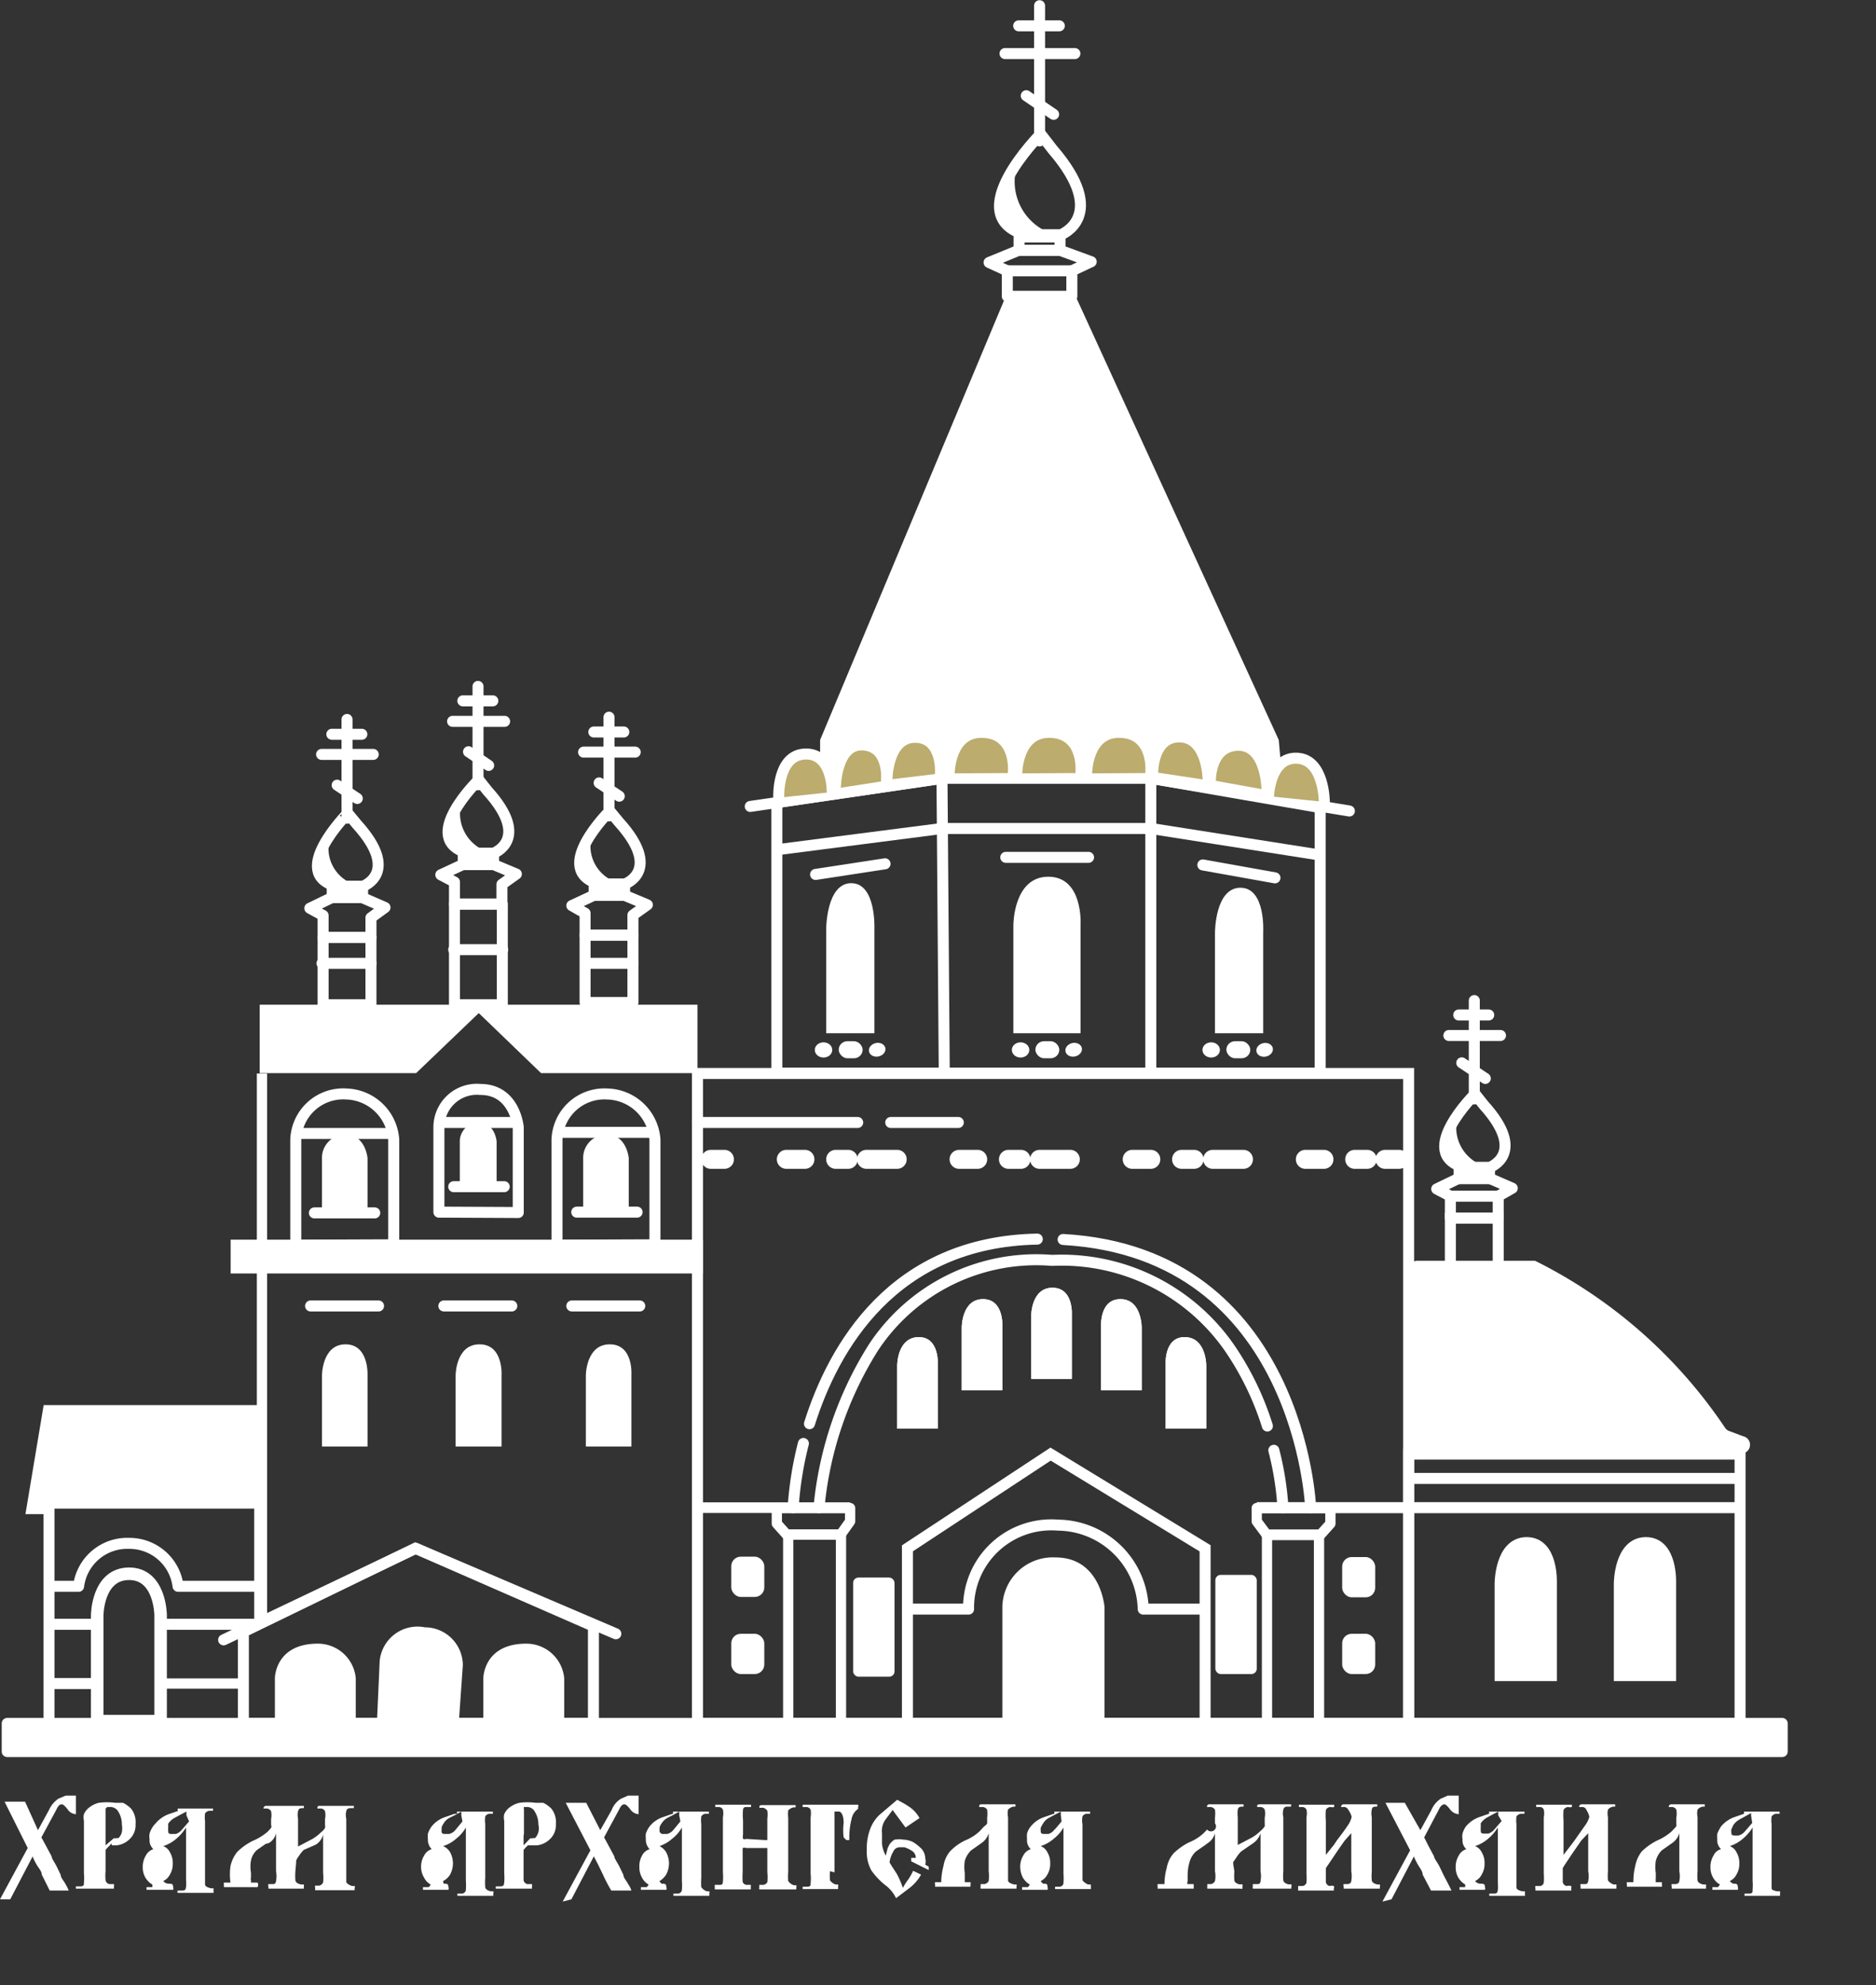 <?xml version="1.0" encoding="UTF-8"?> <svg xmlns="http://www.w3.org/2000/svg" id="Слой_1" data-name="Слой 1" viewBox="0 0 49.41 52.26"><rect x="0" y="0" width="49.41" height="52.26" fill="#333333" stroke="none"/><defs><style>.cls-1,.cls-18,.cls-19,.cls-21,.cls-4{fill:#fff;}.cls-10,.cls-11,.cls-12,.cls-13,.cls-14,.cls-15,.cls-16,.cls-17,.cls-2,.cls-20,.cls-3,.cls-5,.cls-6,.cls-7,.cls-8,.cls-9{fill:none;}.cls-10,.cls-11,.cls-12,.cls-13,.cls-14,.cls-15,.cls-16,.cls-17,.cls-18,.cls-19,.cls-2,.cls-20,.cls-21,.cls-22,.cls-3,.cls-4,.cls-5,.cls-6,.cls-7,.cls-8,.cls-9{stroke:#fff;}.cls-10,.cls-11,.cls-13,.cls-14,.cls-15,.cls-16,.cls-17,.cls-18,.cls-19,.cls-2,.cls-20,.cls-21,.cls-6,.cls-7,.cls-8{stroke-miterlimit:10;}.cls-14,.cls-2,.cls-21,.cls-22,.cls-3,.cls-5{stroke-width:0.29px;}.cls-12,.cls-14,.cls-15,.cls-16,.cls-17,.cls-22,.cls-3,.cls-4,.cls-9{stroke-linecap:round;}.cls-12,.cls-22,.cls-3,.cls-4,.cls-5,.cls-9{stroke-linejoin:round;}.cls-4{stroke-width:0.29px;}.cls-6{stroke-width:0.33px;}.cls-7{stroke-width:0.27px;}.cls-8{stroke-width:0.27px;}.cls-9{stroke-width:0.27px;}.cls-10{stroke-width:0.28px;}.cls-11{stroke-width:0.27px;}.cls-12{stroke-width:0.27px;}.cls-13{stroke-width:0.29px;}.cls-15,.cls-16,.cls-17{stroke-width:0.5px;}.cls-16{stroke-dasharray:0.49 0.81 0.33 0.49;}.cls-17{stroke-dasharray:0.81 1.63 0.49 0.81 0.33 0.49;}.cls-18{stroke-width:0.31px;}.cls-19{stroke-width:0.31px;}.cls-20{stroke-width:0.27px;}.cls-22{fill:#bcac6e;}</style></defs><polygon class="cls-1" points="21.6 19.48 26.49 7.8 28.33 7.8 33.68 19.48 33.81 20.96 30.86 20.45 25.36 20.45 21.6 20.96 21.6 19.48"></polygon><polyline class="cls-2" points="1.29 45.37 1.29 39.57 6.84 39.57 6.84 42.72"></polyline><polygon class="cls-1" points="6.84 26.45 6.84 28.25 10.96 28.25 12.61 26.67 14.25 28.25 18.37 28.25 18.37 26.45 6.84 26.45"></polygon><rect class="cls-2" x="18.37" y="28.26" width="18.73" height="17.11"></rect><rect class="cls-2" x="37.1" y="38.28" width="8.73" height="7.09"></rect><polygon class="cls-3" points="20.46 28.25 20.46 21.13 24.81 20.49 30.31 20.49 34.77 21.26 34.77 28.25 24.87 28.25 20.46 28.25"></polygon><polyline class="cls-3" points="30.31 28.25 30.31 20.49 35.54 21.35"></polyline><rect class="cls-4" x="0.19" y="45.37" width="46.75" height="0.74"></rect><rect class="cls-3" x="8.51" y="24.68" width="1.26" height="1.77"></rect><polygon class="cls-3" points="8.51 24.68 8.51 24.1 8.16 23.91 8.74 23.63 9.54 23.63 10.14 23.89 9.77 24.16 9.77 24.68 8.51 24.68"></polygon><rect class="cls-3" x="8.75" y="23.37" width="0.8" height="0.26"></rect><path class="cls-3" d="M8.86,23.33h.7s1-.35-.16-1.63l-.24-.29S7.58,23,8.86,23.33Z"></path><path class="cls-1" d="M8.75,21.9a1,1,0,0,0,.81,1.43l-.81,0S7.86,23,8.75,21.9Z"></path><line class="cls-3" x1="9.14" y1="21.54" x2="9.14" y2="18.94"></line><line class="cls-3" x1="8.74" y1="19.33" x2="9.53" y2="19.33"></line><line class="cls-3" x1="8.47" y1="19.86" x2="9.83" y2="19.86"></line><line class="cls-3" x1="8.88" y1="20.67" x2="9.41" y2="21.02"></line><rect class="cls-3" x="15.41" y="24.62" width="1.26" height="1.77"></rect><polygon class="cls-3" points="15.41 24.62 15.41 24.04 15.06 23.84 15.64 23.57 16.45 23.57 17.05 23.82 16.67 24.09 16.67 24.62 15.41 24.62"></polygon><rect class="cls-3" x="15.65" y="23.31" width="0.8" height="0.26"></rect><path class="cls-3" d="M15.77,23.27h.69s1-.35-.16-1.63l-.24-.29S14.49,22.9,15.77,23.27Z"></path><path class="cls-1" d="M15.65,21.84a1,1,0,0,0,.81,1.43l-.81,0S14.76,22.9,15.65,21.84Z"></path><line class="cls-3" x1="16.04" y1="21.48" x2="16.04" y2="18.88"></line><line class="cls-3" x1="15.64" y1="19.27" x2="16.43" y2="19.27"></line><line class="cls-3" x1="15.37" y1="19.8" x2="16.73" y2="19.8"></line><line class="cls-3" x1="15.78" y1="20.61" x2="16.31" y2="20.96"></line><rect class="cls-3" x="11.97" y="23.8" width="1.26" height="2.65"></rect><polygon class="cls-3" points="11.97 23.8 11.97 23.22 11.61 23.03 12.19 22.76 13 22.76 13.6 23.01 13.22 23.28 13.22 23.8 11.97 23.8"></polygon><rect class="cls-3" x="12.2" y="22.5" width="0.8" height="0.26"></rect><path class="cls-3" d="M12.32,22.46H13s1-.36-.16-1.64l-.23-.29S11,22.09,12.32,22.46Z"></path><path class="cls-1" d="M12.2,21A1.06,1.06,0,0,0,13,22.46l-.81,0S11.31,22.09,12.2,21Z"></path><line class="cls-3" x1="12.59" y1="20.66" x2="12.59" y2="18.07"></line><line class="cls-3" x1="12.19" y1="18.45" x2="12.98" y2="18.45"></line><line class="cls-3" x1="11.92" y1="18.99" x2="13.29" y2="18.99"></line><line class="cls-3" x1="12.34" y1="19.79" x2="12.87" y2="20.15"></line><path class="cls-5" d="M7.79,32.78V30A1.25,1.25,0,0,1,9.13,28.8,1.29,1.29,0,0,1,10.37,30v2.77Z"></path><path class="cls-1" d="M8.48,31.91V30.5a.61.61,0,0,1,.62-.63c.53,0,.58.62.58.62v1.42Z"></path><path class="cls-5" d="M14.67,32.78V30A1.25,1.25,0,0,1,16,28.8,1.29,1.29,0,0,1,17.25,30v2.77Z"></path><path class="cls-1" d="M15.36,31.91V30.5a.61.61,0,0,1,.62-.63c.53,0,.58.62.58.62v1.42Z"></path><path class="cls-5" d="M11.56,31.91V29.68a1,1,0,0,1,1.09-1c.92,0,1,1,1,1v2.24Z"></path><path class="cls-1" d="M12.11,31.21V30.06a.5.5,0,0,1,.5-.51c.43,0,.47.5.47.5v1.16Z"></path><path class="cls-1" d="M15.43,38.08V36.21s0-.82.63-.82.57.81.57.81v1.88Z"></path><path class="cls-1" d="M12,38.08V36.21s0-.82.63-.82.58.81.58.81v1.88Z"></path><path class="cls-1" d="M8.48,38.08V36.21s0-.82.62-.82.58.81.58.81v1.88Z"></path><polygon class="cls-1" points="6.84 36.99 1.15 36.99 0.67 39.86 1.29 39.86 1.29 39.57 6.84 39.57 6.84 36.99"></polygon><polygon class="cls-2" points="6.41 45.37 6.41 42.96 10.94 40.76 15.63 42.81 15.63 45.37 6.41 45.37"></polygon><polyline class="cls-3" points="5.89 43.17 10.95 40.76 16.22 43.01"></polyline><path class="cls-1" d="M9.93,45.29,10,43.73a1,1,0,0,1,1.19-.89,1,1,0,0,1,1,1l-.11,1.57Z"></path><path class="cls-1" d="M7.24,45.37V44.18s0-.91,1.13-.91a1,1,0,0,1,1,.91v1.19Z"></path><path class="cls-1" d="M12.73,45.37V44.18s0-.91,1.13-.91a1,1,0,0,1,1,.91v1.19Z"></path><path class="cls-3" d="M1.41,41.76h.66A1.29,1.29,0,0,1,3.4,40.63a1.29,1.29,0,0,1,1.29,1.13H6.84"></path><path class="cls-6" d="M2.56,45.31V42.53s0-1.09.83-1.1.84,1.08.84,1.08v2.8Z"></path><line class="cls-2" x1="6.84" y1="42.76" x2="4.23" y2="42.76"></line><line class="cls-2" x1="2.56" y1="42.76" x2="1.29" y2="42.76"></line><line class="cls-7" x1="4.23" y1="44.32" x2="6.41" y2="44.32"></line><line class="cls-2" x1="2.56" y1="44.32" x2="1.29" y2="44.32"></line><path class="cls-1" d="M26.4,45.37V42.3A1.33,1.33,0,0,1,27.8,41c1.19,0,1.29,1.3,1.29,1.3v3.09Z"></path><rect class="cls-8" x="20.76" y="40.4" width="1.39" height="4.96"></rect><polygon class="cls-9" points="22.39 39.7 22.39 40.05 22.14 40.4 20.72 40.4 20.46 40.11 20.46 39.7 22.39 39.7"></polygon><line class="cls-10" x1="18.37" y1="39.69" x2="22.39" y2="39.69"></line><path class="cls-1" d="M23.63,37.61V35.94s0-.73.56-.74.51.73.51.73v1.68Z"></path><path class="cls-1" d="M25.33,36.6V34.94s0-.74.56-.74.51.73.51.73V36.6Z"></path><path class="cls-1" d="M27.16,36.3V34.63s0-.73.56-.73.51.72.51.72V36.3Z"></path><path class="cls-1" d="M31.77,37.61V35.94s0-.73-.56-.74-.51.73-.51.73v1.68Z"></path><path class="cls-1" d="M30.07,36.6V34.94s0-.74-.56-.74-.51.73-.51.73V36.6Z"></path><path class="cls-1" d="M23.63,37.61V35.94s0-.73.56-.74.51.73.51.73v1.68Z"></path><path class="cls-1" d="M25.33,36.6V34.94s0-.74.56-.74.51.73.51.73V36.6Z"></path><path class="cls-1" d="M27.16,36.3V34.63s0-.73.56-.73.51.72.51.72V36.3Z"></path><path class="cls-1" d="M31.77,37.61V35.94s0-.73-.56-.74-.51.73-.51.73v1.68Z"></path><path class="cls-1" d="M30.07,36.6V34.94s0-.74-.56-.74-.51.73-.51.73V36.6Z"></path><rect class="cls-1" x="19.26" y="40.98" width="0.87" height="1.06" rx="0.25"></rect><rect class="cls-1" x="19.26" y="43.01" width="0.87" height="1.06" rx="0.25"></rect><rect class="cls-11" x="33.38" y="40.4" width="1.37" height="4.96" transform="translate(68.12 85.77) rotate(-180)"></rect><polygon class="cls-12" points="33.1 39.7 33.1 40.05 33.36 40.4 34.78 40.4 35.04 40.11 35.04 39.7 33.1 39.7"></polygon><line class="cls-13" x1="45.83" y1="39.69" x2="33.1" y2="39.69"></line><rect class="cls-1" x="35.34" y="40.98" width="0.87" height="1.06" rx="0.25" transform="translate(71.56 83.03) rotate(-180)"></rect><rect class="cls-1" x="35.34" y="43.01" width="0.87" height="1.06" rx="0.25" transform="translate(71.56 87.08) rotate(-180)"></rect><polygon class="cls-2" points="23.9 45.37 23.9 40.76 27.67 38.28 31.74 40.76 31.74 45.37 23.9 45.37"></polygon><path class="cls-14" d="M33.38,37.54a7.69,7.69,0,0,0-1-2.06,5.38,5.38,0,0,0-4.67-2.3A5.14,5.14,0,0,0,23,35.48a9.59,9.59,0,0,0-1.43,4.21"></path><path class="cls-3" d="M33.79,39.69a7.93,7.93,0,0,0-.24-1.51"></path><path class="cls-3" d="M28,32.63c6.25.35,6.52,7.06,6.52,7.06"></path><path class="cls-3" d="M21.32,37.48c.63-2,2.2-4.79,6-4.86"></path><path class="cls-3" d="M20.89,39.69A9.18,9.18,0,0,1,21.16,38"></path><line class="cls-3" x1="18.37" y1="29.55" x2="22.59" y2="29.55"></line><line class="cls-3" x1="23.46" y1="29.55" x2="25.24" y2="29.55"></line><line class="cls-15" x1="18.72" y1="30.52" x2="19.08" y2="30.52"></line><line class="cls-16" x1="20.71" y1="30.52" x2="22.58" y2="30.52"></line><line class="cls-17" x1="22.82" y1="30.52" x2="36.24" y2="30.52"></line><line class="cls-15" x1="36.48" y1="30.52" x2="36.85" y2="30.52"></line><path class="cls-1" d="M26.69,27.2V24.35s0-1.27.92-1.27.85,1.25.85,1.25V27.2Z"></path><polyline class="cls-2" points="20.46 22.37 24.81 21.81 30.31 21.81 34.77 22.51"></polyline><line class="cls-2" x1="37.1" y1="38.92" x2="45.83" y2="38.92"></line><path class="cls-18" d="M39.52,44.1V41.69s0-1.07.69-1.07.64,1.06.64,1.06V44.1Z"></path><path class="cls-19" d="M42.66,44.1V41.69s0-1.07.69-1.07.64,1.06.64,1.06V44.1Z"></path><path class="cls-1" d="M37.33,33.19h3l.1,0a13,13,0,0,1,5,4.39.3.3,0,0,0,.08.08l.4.15a.23.23,0,0,1,0,.45H37.33A.23.23,0,0,1,37.1,38V33.43A.23.23,0,0,1,37.33,33.19Z"></path><rect class="cls-2" x="38.2" y="32.07" width="1.26" height="1.77"></rect><polygon class="cls-5" points="38.2 32.07 38.2 31.49 37.84 31.3 38.42 31.02 39.23 31.02 39.83 31.28 39.46 31.49 39.46 32.07 38.2 32.07"></polygon><rect class="cls-5" x="38.43" y="30.77" width="0.8" height="0.26"></rect><path class="cls-5" d="M38.55,30.73h.69s1-.36-.16-1.64l-.23-.29S37.27,30.36,38.55,30.73Z"></path><path class="cls-1" d="M38.43,29.29a1.06,1.06,0,0,0,.81,1.44l-.81,0S37.55,30.36,38.43,29.29Z"></path><line class="cls-3" x1="38.83" y1="28.93" x2="38.83" y2="26.34"></line><line class="cls-3" x1="38.42" y1="26.72" x2="39.21" y2="26.72"></line><line class="cls-3" x1="38.16" y1="27.26" x2="39.52" y2="27.26"></line><line class="cls-3" x1="38.5" y1="27.98" x2="39.12" y2="28.39"></line><path class="cls-1" d="M21.76,27.2V24.46s0-1.21.66-1.21.61,1.2.61,1.2V27.2Z"></path><path class="cls-1" d="M32,27.2V24.55s0-1.18.67-1.18.6,1.17.6,1.17V27.2Z"></path><line class="cls-3" x1="26.49" y1="22.57" x2="28.67" y2="22.57"></line><line class="cls-3" x1="21.48" y1="23.02" x2="23.31" y2="22.74"></line><line class="cls-3" x1="31.68" y1="22.77" x2="33.58" y2="23.11"></line><polyline class="cls-3" points="19.76 21.23 24.81 20.49 24.87 28.25"></polyline><line class="cls-3" x1="8.48" y1="25.36" x2="9.77" y2="25.36"></line><line class="cls-3" x1="11.95" y1="25" x2="13.24" y2="25"></line><line class="cls-3" x1="15.44" y1="25.36" x2="16.67" y2="25.36"></line><polygon class="cls-3" points="26.53 7.8 26.53 7.13 26.05 6.91 26.83 6.59 27.92 6.59 28.74 6.89 28.23 7.13 28.23 7.8 26.53 7.8"></polygon><rect class="cls-3" x="26.84" y="6.24" width="1.08" height="0.35"></rect><path class="cls-3" d="M27,6.18h.94s1.3-.49-.22-2.25l-.31-.4S25.27,5.67,27,6.18Z"></path><path class="cls-1" d="M26.84,4.21a1.45,1.45,0,0,0,1.1,2l-1.1.06S25.64,5.67,26.84,4.21Z"></path><line class="cls-3" x1="27.38" y1="3.71" x2="27.38" y2="0.15"></line><line class="cls-3" x1="26.83" y1="0.68" x2="27.9" y2="0.68"></line><line class="cls-3" x1="26.47" y1="1.41" x2="28.31" y2="1.41"></line><line class="cls-3" x1="27.03" y1="2.52" x2="27.75" y2="3.01"></line><path class="cls-3" d="M23.9,42.36h1.61a2.18,2.18,0,0,1,2.36-2.21,2.27,2.27,0,0,1,2.24,2.21h1.56"></path><line class="cls-2" x1="26.49" y1="7.13" x2="28.33" y2="7.13"></line><ellipse class="cls-1" cx="31.9" cy="27.64" rx="0.23" ry="0.2"></ellipse><ellipse class="cls-1" cx="33.31" cy="27.64" rx="0.22" ry="0.18" transform="translate(-5.23 7.93) rotate(-12.6)"></ellipse><rect class="cls-1" x="32.3" y="27.41" width="0.63" height="0.45" rx="0.23"></rect><ellipse class="cls-1" cx="26.88" cy="27.64" rx="0.23" ry="0.2"></ellipse><ellipse class="cls-1" cx="28.28" cy="27.64" rx="0.22" ry="0.18" transform="translate(-5.35 6.83) rotate(-12.6)"></ellipse><rect class="cls-1" x="27.27" y="27.41" width="0.63" height="0.45" rx="0.23"></rect><ellipse class="cls-1" cx="21.69" cy="27.64" rx="0.23" ry="0.2"></ellipse><ellipse class="cls-1" cx="23.1" cy="27.64" rx="0.22" ry="0.18" transform="translate(-5.47 5.7) rotate(-12.6)"></ellipse><rect class="cls-1" x="22.09" y="27.41" width="0.63" height="0.45" rx="0.23"></rect><line class="cls-3" x1="15.06" y1="34.38" x2="16.85" y2="34.38"></line><line class="cls-3" x1="11.69" y1="34.38" x2="13.48" y2="34.38"></line><line class="cls-3" x1="8.18" y1="34.38" x2="9.97" y2="34.38"></line><line class="cls-3" x1="8.28" y1="31.93" x2="9.87" y2="31.93"></line><line class="cls-3" x1="15.19" y1="31.91" x2="16.78" y2="31.91"></line><line class="cls-3" x1="11.95" y1="31.24" x2="13.28" y2="31.24"></line><line class="cls-3" x1="14.75" y1="29.81" x2="17.16" y2="29.81"></line><line class="cls-3" x1="7.87" y1="29.84" x2="10.28" y2="29.84"></line><line class="cls-3" x1="11.58" y1="29.55" x2="13.56" y2="29.55"></line><line class="cls-3" x1="38.2" y1="31.49" x2="39.46" y2="31.49"></line><line class="cls-20" x1="6.9" y1="28.26" x2="6.9" y2="42.69"></line><rect class="cls-21" x="6.22" y="32.78" width="12.15" height="0.6"></rect><path class="cls-22" d="M20.51,21s-.05-1.12.69-1.15.72,1,.72,1"></path><path class="cls-22" d="M22,20.76s0-1.18.72-1.15.63.94.63.94"></path><path class="cls-22" d="M23.36,20.53s0-1.12.74-1.12.67.95.67.95"></path><path class="cls-22" d="M34.88,21.11s0-1.12-.72-1.15-.75,1-.75,1"></path><path class="cls-22" d="M33.37,20.8s0-1.18-.75-1.18-.74.91-.74.91"></path><path class="cls-22" d="M31.82,20.54s0-1.11-.73-1.14-.73.92-.73.92"></path><path class="cls-22" d="M25,20.36s0-1.12.9-1.08.79,1.07.79,1.07"></path><path class="cls-22" d="M26.78,20.36s0-1.12.9-1.08.79,1.07.79,1.07"></path><path class="cls-22" d="M28.62,20.36s0-1.12.9-1.08.79,1.07.79,1.07"></path><rect class="cls-1" x="22.47" y="41.53" width="1.09" height="2.61" rx="0.14"></rect><rect class="cls-1" x="32.01" y="41.46" width="1.09" height="2.61" rx="0.14"></rect><path class="cls-1" d="M1,48.18l.29-.53a.71.71,0,0,1,.25-.3l.19-.08H2v.49a.28.28,0,0,1-.22-.13c-.07-.09-.12-.13-.15-.13s-.08,0-.14.13l-.4.74.12.22.15.28c0,.05.06.13.13.26l.11.23c0,.08.09.16.13.25a1.09,1.09,0,0,1,.08.16H1.31l-.21-.42c0-.09-.09-.18-.14-.27s-.09-.17-.1-.21L.27,50,0,50l.73-1.35L.12,47.43H.66Z"></path><path class="cls-1" d="M2.93,48.53a.48.48,0,0,1-.09.1l-.06.07v.56a1.36,1.36,0,0,0,0,.24.13.13,0,0,0,.1.1l.12,0a.08.08,0,0,1,0,.06s0,.05,0,.06h-1a.13.13,0,0,1,0-.06s0,0,0,0,0,0,.11,0,.1-.05.1-.1a1.1,1.1,0,0,0,0-.24V47.93a.38.38,0,0,1,0-.17.45.45,0,0,1,.13-.17.7.7,0,0,1,.26-.13,1.68,1.68,0,0,1,.44,0h.2a.84.84,0,0,1,.21.15.57.57,0,0,1,.12.41.5.5,0,0,1-.15.39.58.58,0,0,1-.35.17H3.05l-.1,0Zm-.15-.2v.25L3,48.39a.07.07,0,0,0,.06,0s0,0,.06,0a.35.35,0,0,0,.09-.16.59.59,0,0,0,0-.2.63.63,0,0,0-.09-.33.24.24,0,0,0-.22-.13H2.83a.12.12,0,0,0-.05.05v.7Z"></path><path class="cls-1" d="M4.45,49.59c.07,0,.11,0,.11.09a.09.09,0,0,1,0,.07H3.86s0,0,0-.07a.05.05,0,0,1,0,0l.07,0,.08,0a.13.13,0,0,0,0-.07.52.52,0,0,1-.18-.18.53.53,0,0,1-.07-.28.56.56,0,0,1,.08-.3.33.33,0,0,1,.2-.17.31.31,0,0,1-.1-.26.39.39,0,0,1,0-.15A.62.62,0,0,1,4.1,48a.82.82,0,0,1,.34-.24l.26-.09.13,0,0,0-.06,0H4.68s0,0,0,0,0-.05,0-.06h.93s0,0,0,.06a.08.08,0,0,1,0,0l-.1,0a.16.16,0,0,0-.11.07.81.81,0,0,0,0,.2v1.42c0,.1,0,.18,0,.24s.05.08.15.11l.07,0a.08.08,0,0,1,0,.06.07.07,0,0,1,0,.06H4.68a.07.07,0,0,1,0-.06.06.06,0,0,1,0,0s0,0,.11,0,.1-.05.11-.1,0-.14,0-.24V48.11a1.25,1.25,0,0,1-.25.29,1,1,0,0,1-.35.2.33.33,0,0,1,.18.17.53.53,0,0,1,.07.28.54.54,0,0,1-.07.29.39.39,0,0,1-.18.18A.19.19,0,0,0,4.45,49.59Zm.46-1.8v-.1l-.19.1-.11.06a.48.48,0,0,0-.18.16l0,.11h0a.18.18,0,0,0,0,.06c0,.07,0,.1.09.1l.11,0a.33.33,0,0,0,.15-.1l.2-.23Z"></path><path class="cls-1" d="M7.78,49.26a1.63,1.63,0,0,0,0,.24s0,.08.15.11l.07,0a.08.08,0,0,1,0,.06.07.07,0,0,1,0,.05l-.06,0H7.07s0,0,0-.06a.07.07,0,0,1,0-.06l.1,0c.05,0,.09,0,.1-.08a.69.69,0,0,0,0-.26v-1a.4.4,0,0,1-.19.26L7,48.54l-.23.16a.5.5,0,0,0-.16.28.93.93,0,0,0,0,.32v.13a.08.08,0,0,0,0,.06s0,.06,0,.07l.08,0h0l.09,0a.1.1,0,0,1,0,.12H5.9a.13.13,0,0,1,0-.06.07.07,0,0,1,0-.06l.08,0h.09s0,0,0,0a1.58,1.58,0,0,1,0-.43.9.9,0,0,1,.18-.38,1.62,1.62,0,0,1,.41-.29,1.48,1.48,0,0,0,.39-.24l0,0,.09-.1a.11.11,0,0,0,0-.08v-.15a.56.56,0,0,0,0-.21.14.14,0,0,0-.11-.07l-.09,0s0,0,0,0,0-.07.07-.07H8a.08.08,0,0,1,0,.06.08.08,0,0,1,0,0H8c-.09,0-.13,0-.15.08a.49.49,0,0,0,0,.2v.73l.38-.2a1.12,1.12,0,0,0,.22-.17.4.4,0,0,0,.11-.12.16.16,0,0,0,0-.07v-.16a.51.51,0,0,0,0-.21.13.13,0,0,0-.1-.07l-.1,0a.06.06,0,0,1,0,0c0-.05,0-.07.07-.07h.89s0,0,0,.06a.06.06,0,0,1,0,0l-.06,0c-.07,0-.12,0-.14.08a.43.43,0,0,0,0,.2v1.42c0,.13,0,.21,0,.24s.06.08.15.11l.07,0a.08.08,0,0,1,0,.06s0,0,0,.05l-.06,0H8.3s0,0,0-.06a.14.14,0,0,1,0-.06l.11,0a.16.16,0,0,0,.1-.08,1.26,1.26,0,0,0,0-.26v-1a.45.45,0,0,1-.19.26L8,48.7a.79.79,0,0,0-.12.15.6.6,0,0,0-.08.13l0,.05Z"></path><path class="cls-1" d="M11.69,49.59c.08,0,.12,0,.12.09a.09.09,0,0,1,0,.07h-.67s0,0,0-.07a.08.08,0,0,1,0,0l.08,0,.07,0a.13.13,0,0,0,.05-.07.42.42,0,0,1-.17-.18.54.54,0,0,1-.08-.28.56.56,0,0,1,.08-.3.33.33,0,0,1,.2-.17.35.35,0,0,1-.1-.26.77.77,0,0,1,0-.15.7.7,0,0,1,.1-.19.76.76,0,0,1,.34-.24l.26-.09.13,0a.05.05,0,0,0,0,0l0,0h-.06a.05.05,0,0,1,0,0,.08.08,0,0,1,0-.06h.94s0,0,0,.06a.05.05,0,0,1,0,0l-.1,0a.14.14,0,0,0-.1.07.81.81,0,0,0,0,.2v1.42a1.63,1.63,0,0,0,0,.24s0,.08.15.11l.06,0a.06.06,0,0,1,0,.06.14.14,0,0,1,0,.06h-.94a.14.14,0,0,1,0-.06l0,0s.05,0,.11,0,.11-.05.11-.1a1.63,1.63,0,0,0,0-.24V48.11a1,1,0,0,1-.25.29.94.94,0,0,1-.35.2.39.39,0,0,1,.19.17.64.64,0,0,1,.07.28.65.65,0,0,1-.07.29.47.47,0,0,1-.19.18A.21.21,0,0,0,11.69,49.59Zm.46-1.8v-.1l-.18.1-.12.06a.38.38,0,0,0-.17.16.28.28,0,0,0-.05.11h0a.35.35,0,0,1,0,.06c0,.07,0,.1.1.1l.1,0a.31.31,0,0,0,.16-.1l.19-.23Z"></path><path class="cls-1" d="M13.94,48.53a.48.48,0,0,1-.09.1l-.06.07v.56c0,.12,0,.2,0,.24a.13.13,0,0,0,.1.1l.12,0a.08.08,0,0,1,0,.06s0,.05,0,.06h-.95a.13.13,0,0,1,0-.06.08.08,0,0,1,0,0s0,0,.11,0,.1-.05.11-.1a1.36,1.36,0,0,0,0-.24V47.93a.38.38,0,0,1,0-.17.45.45,0,0,1,.13-.17.68.68,0,0,1,.27-.13,1.6,1.6,0,0,1,.43,0h.2a.84.84,0,0,1,.21.15.57.57,0,0,1,.12.41.5.5,0,0,1-.15.39.58.58,0,0,1-.35.17h-.16l-.1,0Zm-.15-.2v.25l.18-.19a.07.07,0,0,0,.06,0s.05,0,.06,0a.35.35,0,0,0,.09-.16.42.42,0,0,0,0-.2.63.63,0,0,0-.09-.33.23.23,0,0,0-.21-.13h-.08a.07.07,0,0,0,0,.05.07.07,0,0,0,0,0v.65Z"></path><path class="cls-1" d="M15.81,48.18l.3-.53a.59.59,0,0,1,.25-.3l.18-.08h.28v.49a.29.29,0,0,1-.22-.13c-.07-.09-.12-.13-.15-.13s-.08,0-.14.13l-.4.74.12.22.15.28c0,.05.06.13.13.26l.11.23c0,.08.09.16.13.25a.54.54,0,0,1,.08.16H16.1a4.33,4.33,0,0,1-.22-.42l-.13-.27-.11-.21L15.05,50l-.23.06.73-1.35-.65-1.25h.54Z"></path><path class="cls-1" d="M17.43,49.59c.08,0,.12,0,.12.09a.09.09,0,0,1,0,.07h-.67s0,0,0-.07a.08.08,0,0,1,0,0l.08,0,.07,0a.13.13,0,0,0,.05-.07.42.42,0,0,1-.17-.18.53.53,0,0,1-.07-.28.56.56,0,0,1,.07-.3.33.33,0,0,1,.2-.17.35.35,0,0,1-.1-.26.77.77,0,0,1,0-.15.7.7,0,0,1,.1-.19.76.76,0,0,1,.34-.24l.26-.09.13,0a.05.05,0,0,0,0,0l-.05,0h-.06a.05.05,0,0,1,0,0,.08.08,0,0,1,0-.06h.94s0,0,0,.06a.05.05,0,0,1,0,0l-.1,0a.14.14,0,0,0-.1.07.81.81,0,0,0,0,.2v1.42a1.63,1.63,0,0,0,0,.24s.05.08.15.11l.06,0a.06.06,0,0,1,0,.06.14.14,0,0,1,0,.06h-.94a.14.14,0,0,1,0-.06l0,0s.05,0,.11,0,.11-.05.11-.1a1.63,1.63,0,0,0,0-.24V48.11a1,1,0,0,1-.25.29,1,1,0,0,1-.34.2.42.42,0,0,1,.18.17.64.64,0,0,1,.07.28.65.65,0,0,1-.07.29.52.52,0,0,1-.18.18A.17.17,0,0,0,17.43,49.59Zm.46-1.8v-.1l-.18.1-.12.06a.44.44,0,0,0-.17.16.28.28,0,0,0-.05.11h0a.35.35,0,0,1,0,.06.09.09,0,0,0,.1.1l.1,0a.31.31,0,0,0,.16-.1l.19-.23Z"></path><path class="cls-1" d="M20.13,48.44c.05,0,.08,0,.08,0s0-.05,0-.12v-.45a.75.75,0,0,0,0-.2.18.18,0,0,0-.11-.08l-.1,0a.06.06,0,0,1,0,0c0-.05,0-.07.08-.07h.87a.06.06,0,0,1,0,.06.05.05,0,0,1,0,0l-.05,0h0a.26.26,0,0,0-.14.08.88.88,0,0,0,0,.2v1.42a1.42,1.42,0,0,0,0,.24s.05.08.15.11l.06,0a.06.06,0,0,1,0,.06.08.08,0,0,1,0,.05s0,0-.05,0H20a.08.08,0,0,1,0-.06.14.14,0,0,1,0-.06l.11,0a.15.15,0,0,0,.1-.07,1.26,1.26,0,0,0,0-.26v-.56c0-.05,0-.08,0-.08s0,0-.07,0h-.48a.16.16,0,0,0-.1,0s0,0,0,.12v.52a1.63,1.63,0,0,0,0,.24s0,.07.1.09l.11,0a.06.06,0,0,1,0,.06.08.08,0,0,1,0,.06h-.94a.08.08,0,0,1,0-.06.06.06,0,0,1,0-.06l.11,0c.06,0,.1,0,.1-.09a1.44,1.44,0,0,0,0-.24V47.84a.49.49,0,0,0,0-.2.13.13,0,0,0-.1-.07l-.1,0a0,0,0,0,1,0,0s0-.06,0-.06h.94s0,0,0,.06,0,0,0,0l-.1,0c-.06,0-.1,0-.11.07a1.52,1.52,0,0,0,0,.28v.37a.35.35,0,0,0,0,.12.14.14,0,0,0,.09,0Z"></path><path class="cls-1" d="M21.86,49.26a1.49,1.49,0,0,0,0,.24s.05.08.15.11l.06,0a.06.06,0,0,1,0,.06.08.08,0,0,1,0,.06h-.93s0,0,0-.06,0,0,0,0,0,0,.11,0,.1-.05.1-.1a1.1,1.1,0,0,0,0-.24V47.84a.6.6,0,0,0,0-.2.13.13,0,0,0-.11-.07l-.1,0s0,0,0,0,0-.05,0-.06H22.6a.06.06,0,0,1,0,.06v.05a.41.41,0,0,0-.17.26,2,2,0,0,0-.06.56s0,0,0,0l-.08,0-.07-.07a1.53,1.53,0,0,1,0-.38c0-.2-.06-.3-.13-.3h-.11l0,0,0,0v1.6Z"></path><path class="cls-1" d="M23.38,48.65l.05-.1s.06-.08.13-.12a.69.69,0,0,1,.24,0,.59.59,0,0,1,.26.07,1.24,1.24,0,0,1,.22.18.4.4,0,0,1,.09.24.38.38,0,0,1,0,.17l.09.05,0,.09L24,49l0-.09.12,0v0h0v0a.21.21,0,0,0-.11-.19.75.75,0,0,0-.19-.09l-.11,0a.18.18,0,0,0-.18.11.7.7,0,0,0-.1.29c.05.09.12.19.19.3a2.43,2.43,0,0,1,.16.37,1.54,1.54,0,0,1,.14-.22,1.59,1.59,0,0,0,.13-.23l.21.1a1.17,1.17,0,0,1-.29.34l-.21.16-.16.12a.92.92,0,0,0-.28-.34,1.86,1.86,0,0,1-.37-.39,1,1,0,0,1-.12-.53,1.45,1.45,0,0,1,.1-.59,1,1,0,0,1,.23-.34l.47-.4.2.11.11.07a.84.84,0,0,1,.22.21l.06.09-.37.25-.34-.46-.18.24a.51.51,0,0,0-.1.37c0,.07,0,.16,0,.28a.8.8,0,0,0,.1.31Z"></path><path class="cls-1" d="M26,47.93v-.08a.91.91,0,0,0,0-.21.16.16,0,0,0-.11-.07l-.1,0a.08.08,0,0,1,0,0c0-.05,0-.07.07-.07h.88a.06.06,0,0,1,0,.06.05.05,0,0,1,0,0l-.05,0h0a.26.26,0,0,0-.14.08.49.49,0,0,0,0,.2v1.42c0,.12,0,.19,0,.24s.05.08.16.11l.06,0a.06.06,0,0,1,0,.06.08.08,0,0,1,0,.05l-.05,0h-.89a.08.08,0,0,1,0-.06.14.14,0,0,1,0-.06l.1,0a.16.16,0,0,0,.11-.08,1.18,1.18,0,0,0,0-.26v-1a.48.48,0,0,1-.19.26l-.27.19,0,0a.62.62,0,0,0-.17.28,1.12,1.12,0,0,0,0,.32v.13s0,.06,0,.06h0s0,0,0,.05l.07,0h0l.08,0a.08.08,0,0,1,0,.06s0,0,0,.06h-.93s0,0,0-.06a.06.06,0,0,1,0-.06l.07,0h.09a0,0,0,0,0,0,0,1.71,1.71,0,0,1,.06-.43.79.79,0,0,1,.17-.38,1.36,1.36,0,0,1,.4-.29,1.24,1.24,0,0,0,.38-.24l.12-.13A.2.2,0,0,0,26,48Z"></path><path class="cls-1" d="M27.48,49.59c.08,0,.11,0,.11.09a.09.09,0,0,1,0,.07h-.67s0,0,0-.07,0,0,0,0l.08,0,.07,0a.13.13,0,0,0,.05-.07.52.52,0,0,1-.18-.18.64.64,0,0,1-.07-.28.56.56,0,0,1,.08-.3.33.33,0,0,1,.2-.17.31.31,0,0,1-.1-.26.77.77,0,0,1,0-.15.5.5,0,0,1,.1-.19.76.76,0,0,1,.34-.24l.26-.09.13,0,0,0-.06,0h-.05a.05.05,0,0,1,0,0s0-.05,0-.06h.94s0,0,0,.06,0,0,0,0l-.1,0a.13.13,0,0,0-.1.07.5.5,0,0,0,0,.2V49.5s.06.08.15.11l.07,0s0,0,0,.06a.13.13,0,0,1,0,.06h-.94a.14.14,0,0,1,0-.06.06.06,0,0,1,0,0s.05,0,.11,0,.11-.05.11-.1a1.63,1.63,0,0,0,0-.24V48.11a1,1,0,0,1-.25.29,1,1,0,0,1-.35.2.33.33,0,0,1,.18.17.53.53,0,0,1,.07.28.54.54,0,0,1-.07.29.39.39,0,0,1-.18.18A.21.21,0,0,0,27.48,49.59Zm.46-1.8v-.1l-.19.1-.11.06a.38.38,0,0,0-.17.16.54.54,0,0,0-.06.11h0a.18.18,0,0,0,0,.06c0,.07,0,.1.1.1l.1,0a.29.29,0,0,0,.15-.1c.08-.08.14-.16.2-.23Z"></path><path class="cls-1" d="M32.51,49.26a1.63,1.63,0,0,0,0,.24s0,.08.15.11a.08.08,0,0,1,.06,0,.06.06,0,0,1,0,.06.08.08,0,0,1,0,.05.06.06,0,0,1-.05,0H31.8a.08.08,0,0,1,0-.06.09.09,0,0,1,0-.06l.1,0a.16.16,0,0,0,.1-.08.69.69,0,0,0,0-.26v-1a.44.44,0,0,1-.19.26l-.08.06-.23.16a.59.59,0,0,0-.17.28,1.25,1.25,0,0,0-.05.32c0,.05,0,.09,0,.13s0,0,0,.06a.07.07,0,0,0,0,.07l.08,0h0l.08,0s0,0,0,.06,0,.05,0,.06h-.95s0,0,0-.06a.14.14,0,0,1,0-.06l.08,0h.1s0,0,0,0a1.59,1.59,0,0,1,.06-.43.79.79,0,0,1,.18-.38,1.62,1.62,0,0,1,.41-.29,1.24,1.24,0,0,0,.38-.24l0,0c.06-.06.09-.09.09-.1A.12.12,0,0,0,32,48v-.15a.91.91,0,0,0,0-.21.16.16,0,0,0-.11-.07l-.1,0a.06.06,0,0,1,0,0,.06.06,0,0,1,.07-.07h.89a.08.08,0,0,1,0,.06.05.05,0,0,1,0,0h0c-.08,0-.13,0-.15.08a.88.88,0,0,0,0,.2v.73l.38-.2a1.12,1.12,0,0,0,.22-.17.6.6,0,0,0,.11-.12.43.43,0,0,0,0-.07v-.16a.51.51,0,0,0,0-.21.13.13,0,0,0-.11-.07l-.09,0a0,0,0,0,1,0,0c0-.05,0-.07.08-.07H34a.08.08,0,0,1,0,.06.06.06,0,0,1,0,0l-.06,0c-.07,0-.12,0-.14.08a.43.43,0,0,0,0,.2v1.42a1.23,1.23,0,0,0,0,.24s0,.08.15.11a.08.08,0,0,1,.06,0,.06.06,0,0,1,0,.06s0,0,0,.05l-.06,0H33a.06.06,0,0,1,0-.06.09.09,0,0,1,0-.06l.1,0c.06,0,.09,0,.1-.08a.72.72,0,0,0,0-.26v-1a.5.5,0,0,1-.19.26l-.32.22a.79.79,0,0,0-.12.15l-.09.13,0,.05Z"></path><path class="cls-1" d="M35.52,47.66a.15.15,0,0,0-.1-.09l-.1,0s0,0,0,0,0-.07.07-.07h.88a.08.08,0,0,1,0,.06.08.08,0,0,1,0,0l0,0h0c-.08,0-.13,0-.14.08a.49.49,0,0,0,0,.2v1.42a1.42,1.42,0,0,0,0,.24s0,.08.15.11l.06,0a.06.06,0,0,1,0,.06.07.07,0,0,1,0,.05l-.06,0h-.89s0,0,0-.06a.07.07,0,0,1,0-.06l.1,0s.09,0,.1-.08a.76.76,0,0,0,0-.26v-1l-.17.19q-.13.18-.27.39l-.23.34v.13c0,.1,0,.18,0,.24a.13.13,0,0,0,.1.1.18.18,0,0,1,.11,0,.06.06,0,0,1,0,.06s0,.05,0,.06h-.94s0,0,0-.06,0,0,0-.06l.11,0a.12.12,0,0,0,.11-.09,1.63,1.63,0,0,0,0-.24V47.84a.49.49,0,0,0,0-.2.13.13,0,0,0-.1-.07l-.1,0s0,0,0,0,0-.06,0-.06h.93s0,0,0,.06,0,0,0,0a.19.19,0,0,1-.1,0,.14.14,0,0,0-.12.08,1.52,1.52,0,0,0,0,.28v.9l.21-.26.08-.12c.13-.17.22-.29.27-.37a.63.63,0,0,0,.12-.25s0,0,0,0A.44.44,0,0,0,35.52,47.66Z"></path><path class="cls-1" d="M37.41,48.18l.29-.53a.65.65,0,0,1,.25-.3l.18-.08h.29v.49a.31.31,0,0,1-.23-.13c-.07-.09-.12-.13-.14-.13s-.09,0-.15.13l-.39.74.11.22.15.28c0,.05.07.13.14.26l.11.23.13.25.08.16h-.54l-.22-.42c0-.09-.08-.18-.13-.27s-.09-.17-.1-.21L36.65,50l-.24.06.73-1.35-.65-1.25H37Z"></path><path class="cls-1" d="M39,49.59c.07,0,.11,0,.11.09a.09.09,0,0,1,0,.07h-.67s0,0,0-.07a.05.05,0,0,1,0,0l.07,0,.08,0s0,0,0-.07a.52.52,0,0,1-.18-.18.53.53,0,0,1-.07-.28.56.56,0,0,1,.08-.3.33.33,0,0,1,.2-.17.31.31,0,0,1-.1-.26.39.39,0,0,1,0-.15.62.62,0,0,1,.09-.19.82.82,0,0,1,.34-.24l.26-.09.13,0,0,0-.06,0h-.06s0,0,0,0,0-.05,0-.06h.93s0,0,0,.06a.08.08,0,0,1,0,0l-.1,0a.16.16,0,0,0-.11.07.81.81,0,0,0,0,.2v1.42c0,.1,0,.18,0,.24s.05.08.15.11l.07,0a.08.08,0,0,1,0,.06.07.07,0,0,1,0,.06h-.93a.07.07,0,0,1,0-.06.06.06,0,0,1,0,0s0,0,.11,0,.1-.05.11-.1,0-.14,0-.24V48.11a1.25,1.25,0,0,1-.25.29,1,1,0,0,1-.35.2.33.33,0,0,1,.18.17.53.53,0,0,1,.07.28.54.54,0,0,1-.07.29.39.39,0,0,1-.18.18A.19.19,0,0,0,39,49.59Zm.46-1.8v-.1l-.19.1-.11.06A.48.48,0,0,0,39,48l0,.11h0a.18.18,0,0,0,0,.06c0,.07,0,.1.09.1l.11,0a.33.33,0,0,0,.15-.1l.2-.23Z"></path><path class="cls-1" d="M41.79,47.66a.13.13,0,0,0-.1-.09l-.1,0s0,0,0,0,0-.07.07-.07h.88s0,0,0,.06,0,0,0,0l-.05,0h0a.22.22,0,0,0-.14.08.49.49,0,0,0,0,.2v1.42a1.42,1.42,0,0,0,0,.24s.05.08.15.11l.07,0a.08.08,0,0,1,0,.06.07.07,0,0,1,0,.05l-.05,0h-.89s0,0,0-.06a.07.07,0,0,1,0-.06l.1,0c.05,0,.09,0,.1-.08a.68.68,0,0,0,0-.26v-1l-.18.19-.27.39c-.11.17-.19.28-.22.34v.37a.13.13,0,0,0,.1.1.25.25,0,0,1,.12,0,.06.06,0,0,1,0,.06.08.08,0,0,1,0,.06h-.94s0,0,0-.06a.08.08,0,0,1,0-.06l.12,0a.11.11,0,0,0,.1-.09,1.63,1.63,0,0,0,0-.24V47.84a.49.49,0,0,0,0-.2.11.11,0,0,0-.09-.07l-.11,0a.06.06,0,0,1,0,0s0-.06,0-.06h.94s0,0,0,.06,0,0,0,0a.19.19,0,0,1-.1,0,.15.15,0,0,0-.12.08,1.87,1.87,0,0,0,0,.28v.9l.2-.26.09-.12.26-.37a.72.72,0,0,0,.13-.25v0A.49.49,0,0,0,41.79,47.66Z"></path><path class="cls-1" d="M44.15,47.93v-.08a.51.51,0,0,0,0-.21.14.14,0,0,0-.1-.07l-.1,0s0,0,0,0,0-.07.07-.07h.88s0,0,0,.06,0,0,0,0l-.05,0h0a.22.22,0,0,0-.14.08.49.49,0,0,0,0,.2v1.42a1.42,1.42,0,0,0,0,.24s0,.08.15.11l.07,0a.08.08,0,0,1,0,.06.07.07,0,0,1,0,.05l0,0h-.9s0,0,0-.06a.07.07,0,0,1,0-.06l.1,0s.09,0,.1-.08a.68.68,0,0,0,0-.26v-1a.48.48,0,0,1-.19.26l-.27.19,0,0a.61.61,0,0,0-.16.28,1.12,1.12,0,0,0,0,.32v.13a.15.15,0,0,0,0,.06h0a.09.09,0,0,0,0,.05l.08,0h0l.08,0s0,0,0,.06a.13.13,0,0,1,0,.06h-.92s0,0,0-.06a.08.08,0,0,1,0-.06l.08,0h.09s0,0,0,0a1.67,1.67,0,0,1,.05-.43.89.89,0,0,1,.17-.38,1.62,1.62,0,0,1,.41-.29,1.39,1.39,0,0,0,.38-.24l.12-.13a.59.59,0,0,0,0-.08Z"></path><path class="cls-1" d="M45.66,49.59c.07,0,.11,0,.11.09a.09.09,0,0,1,0,.07h-.67s0,0,0-.07a.05.05,0,0,1,0,0l.07,0,.08,0s0,0,.05-.07a.45.45,0,0,1-.18-.18.53.53,0,0,1-.07-.28.56.56,0,0,1,.08-.3.3.3,0,0,1,.2-.17.31.31,0,0,1-.1-.26.76.76,0,0,1,0-.15,1.2,1.2,0,0,1,.1-.19.82.82,0,0,1,.34-.24l.26-.09.13,0,0,0-.06,0h-.06a.05.05,0,0,1,0,0,.06.06,0,0,1,0-.06h.93s0,0,0,.06a.08.08,0,0,1,0,0l-.1,0a.16.16,0,0,0-.11.07.81.81,0,0,0,0,.2v1.42c0,.1,0,.18,0,.24s0,.08.15.11l.07,0a.08.08,0,0,1,0,.06.14.14,0,0,1,0,.06h-.93a.09.09,0,0,1,0-.06.09.09,0,0,1,0,0s0,0,.11,0,.1-.05.1-.1a1.44,1.44,0,0,0,0-.24V48.11a1.25,1.25,0,0,1-.25.29,1,1,0,0,1-.35.2.33.33,0,0,1,.18.17.53.53,0,0,1,.07.28.54.54,0,0,1-.07.29.39.39,0,0,1-.18.18A.19.19,0,0,0,45.66,49.59Zm.46-1.8v-.06l0,0-.18.1-.11.06a.48.48,0,0,0-.18.16l-.05.11h0a.18.18,0,0,0,0,.06c0,.07,0,.1.09.1l.1,0a.31.31,0,0,0,.16-.1l.2-.23Z"></path></svg> 